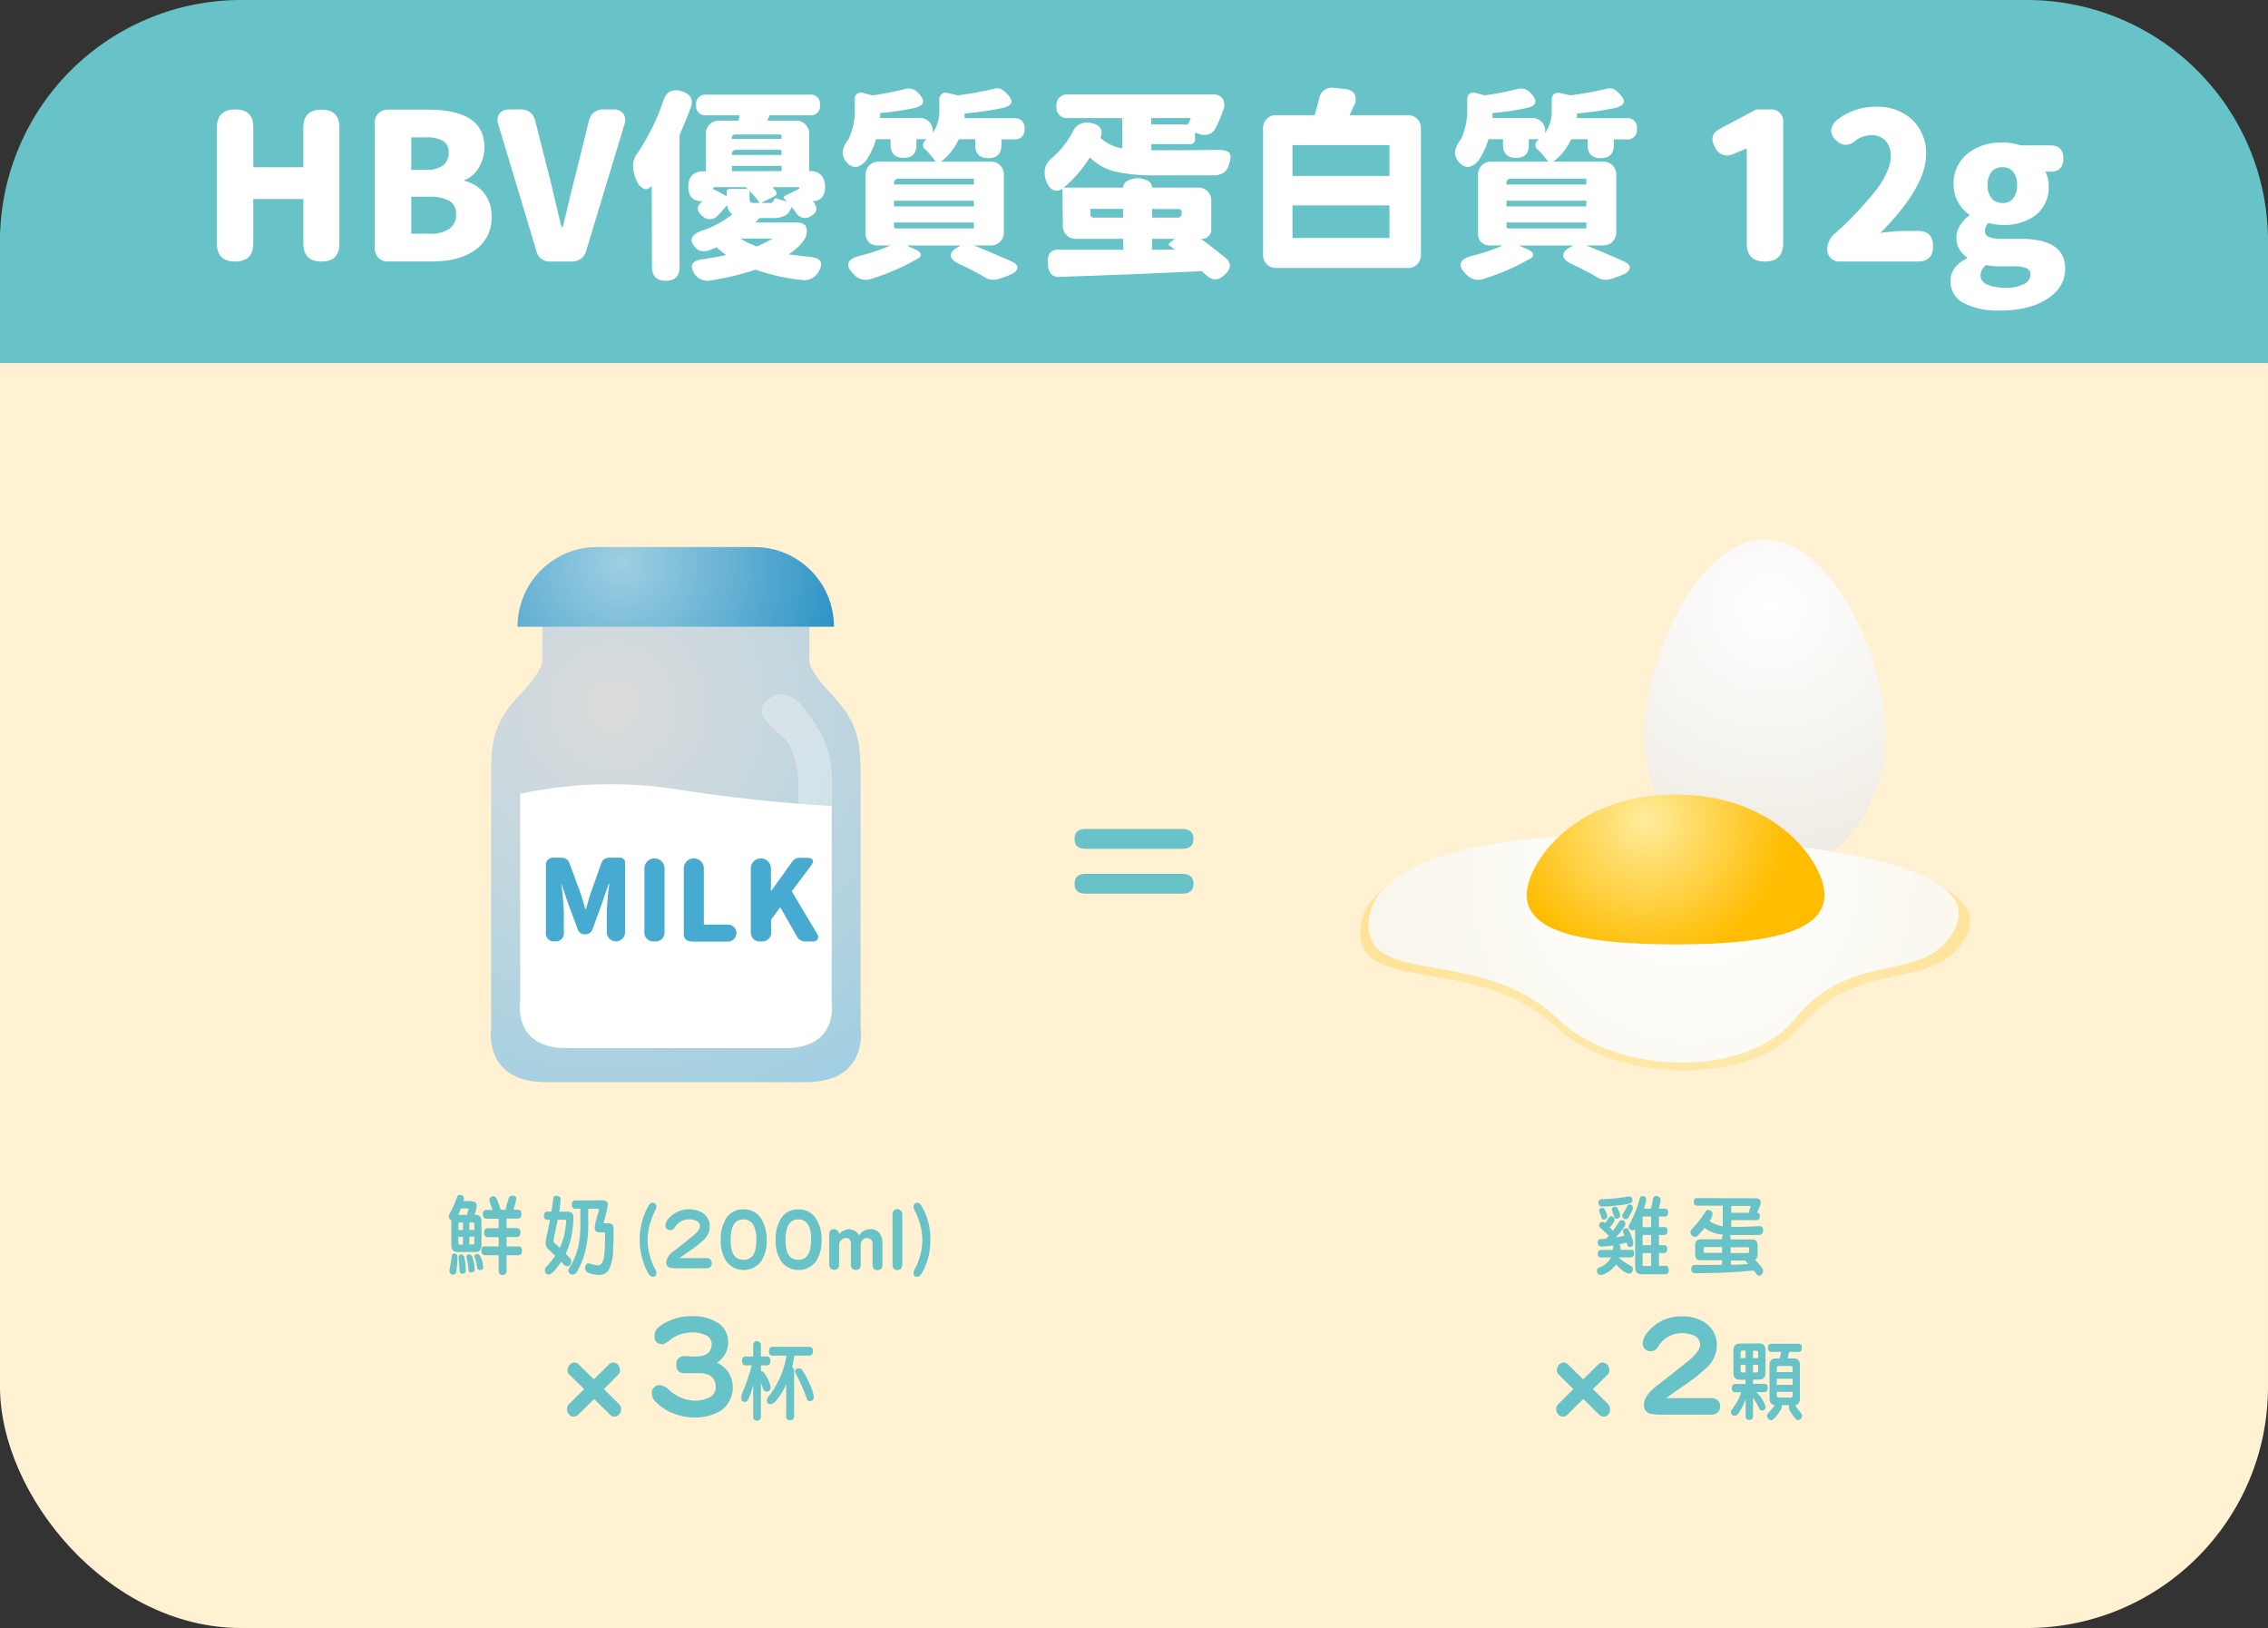 <svg xmlns="http://www.w3.org/2000/svg" xmlns:xlink="http://www.w3.org/1999/xlink" viewBox="0 0 533.3 382.7"><rect x="0" y="0" width="533.3" height="382.7" fill="#333333" stroke="none"/><defs><style>.cls-1{fill:#fff1d2;}.cls-2{fill:#67c3c7;}.cls-3,.cls-7{fill:#fff;}.cls-4{fill:url(#未命名漸層_311);}.cls-5{fill:url(#未命名漸層_311-2);}.cls-6{fill:url(#未命名漸層_321);}.cls-7{opacity:0.31;}.cls-8{fill:#47aad1;}.cls-9{opacity:0.27;fill:url(#未命名漸層_34);}.cls-10{fill:url(#未命名漸層_84);}.cls-11{fill:url(#未命名漸層_31);}.cls-12{fill:url(#未命名漸層_34-2);}</style><radialGradient id="未命名漸層_311" cx="144.14" cy="166" r="105.14" gradientUnits="userSpaceOnUse"><stop offset="0" stop-color="#dcdcdc"/><stop offset="1" stop-color="#9fcfe2"/></radialGradient><radialGradient id="未命名漸層_311-2" cx="146.29" cy="132.39" r="51.65" xlink:href="#未命名漸層_311"/><radialGradient id="未命名漸層_321" cx="146.29" cy="132.39" r="51.65" gradientUnits="userSpaceOnUse"><stop offset="0" stop-color="#9fcfe2"/><stop offset="1" stop-color="#2e94c6"/></radialGradient><radialGradient id="未命名漸層_34" cx="395.86" cy="207.49" r="69.05" gradientTransform="translate(-10.98 -0.77) scale(1.03 1)" gradientUnits="userSpaceOnUse"><stop offset="0" stop-color="#ffec9c"/><stop offset="1" stop-color="#ffbc00"/></radialGradient><radialGradient id="未命名漸層_84" cx="416.3" cy="142.85" r="75.86" gradientUnits="userSpaceOnUse"><stop offset="0" stop-color="#fff"/><stop offset="1" stop-color="#eae6dc"/></radialGradient><radialGradient id="未命名漸層_31" cx="397.8" cy="205.65" r="69.05" gradientUnits="userSpaceOnUse"><stop offset="0" stop-color="#fff"/><stop offset="1" stop-color="#f9f7ed"/></radialGradient><radialGradient id="未命名漸層_34-2" cx="387" cy="192.88" r="33.6" gradientTransform="matrix(1, 0, 0, 1, 0, 0)" xlink:href="#未命名漸層_34"/></defs><g id="圖層_2" data-name="圖層 2"><g id="圖層_3" data-name="圖層 3"><rect class="cls-1" y="2" width="533.3" height="380.7" rx="56.69"/><path class="cls-2" d="M476.61,0H56.69A56.69,56.69,0,0,0,0,56.69V85.34H533.3V56.69A56.69,56.69,0,0,0,476.61,0Z"/><path class="cls-3" d="M55.28,61.48Q51,61.48,51,57.21V30q0-4.27,4.32-4.27T59.56,30v9.31H71.32V30q0-4.21,4.27-4.22T79.81,30V57.26q0,4.22-4.22,4.22t-4.27-4.22V46.79H59.56V57.21Q59.56,61.49,55.28,61.48Z"/><path class="cls-3" d="M91.24,61.48A3.08,3.08,0,0,1,89,60.62a3.05,3.05,0,0,1-.87-2.26V28.89A3.05,3.05,0,0,1,89,26.63a3.08,3.08,0,0,1,2.26-.86h9.36q13.29,0,13.29,8.83a9.39,9.39,0,0,1-1.25,4.66,6.75,6.75,0,0,1-3.4,3.07v.19a8.43,8.43,0,0,1,4.51,2.78,8.58,8.58,0,0,1,1.82,5.62,9.12,9.12,0,0,1-4.08,8q-3.69,2.54-9.89,2.54H91.24Zm5.47-21.55h3.55a6.21,6.21,0,0,0,4-1.11,3.63,3.63,0,0,0,1.25-2.92,3.1,3.1,0,0,0-1.27-2.74,7.26,7.26,0,0,0-4-.86H96.71Zm0,15H101a7.63,7.63,0,0,0,4.66-1.15,3.87,3.87,0,0,0,1.58-3.41,3.39,3.39,0,0,0-1.54-3.12,9,9,0,0,0-4.7-1H96.71Z"/><path class="cls-3" d="M129.25,61.48a3.19,3.19,0,0,1-1.94-.62,3,3,0,0,1-1.13-1.68l-9-29.91a2.73,2.73,0,0,1,.24-2.54,2.76,2.76,0,0,1,2.35-1h2.79a3.25,3.25,0,0,1,3.26,2.54L129.3,42q.52,2,1.39,5.76c.58,2.5,1,4.38,1.39,5.66h.24c.32-1.24.77-3.1,1.35-5.56s1.08-4.55,1.44-5.86l3.4-13.73a3.37,3.37,0,0,1,1.18-1.85,3.31,3.31,0,0,1,2.09-.69h2.45a2.76,2.76,0,0,1,2.35,1,2.73,2.73,0,0,1,.24,2.54l-9,29.76a3.4,3.4,0,0,1-1.22,1.78,3.27,3.27,0,0,1-2,.67h-5.33Z"/><path class="cls-3" d="M156.56,66q-3.26,0-3.26-3.26l-.05-19.11c-.61.8-1.26,1-2,.68a3.61,3.61,0,0,1-1.63-2q-1.59-3.84.14-6.1a52.25,52.25,0,0,0,6.15-12.33q1-3.41,4.32-2.45t2.11,4.08c-.67,1.82-1.52,3.89-2.54,6.19V62.73Q159.83,66,156.56,66Zm6.77-1.58c-.7-1.12-.83-2-.38-2.55s1.29-.84,2.73-1c2.24-.36,3.94-.66,5.09-.92a18.85,18.85,0,0,1-2.26-1.82c-.28.13-.75.32-1.39.58a3.81,3.81,0,0,1-2,.33,2.57,2.57,0,0,1-1.73-1c-1.54-1.72-.8-3.07,2.21-4a22.49,22.49,0,0,0,6.57-3.65,3.19,3.19,0,0,1-1.2-2.2,28.25,28.25,0,0,1-2.35,2.64,2.45,2.45,0,0,1-3.41,0q-2.25-1.83,0-3.51h-.09c-2.18,0-3.27-1.13-3.27-3.41s1.17-3.64,3.51-3.64H166V31.48a3,3,0,0,1,3.12-3.12h4.56l.24-1.25h-7.82a2.14,2.14,0,0,1-2.4-2.45,2.12,2.12,0,0,1,2.4-2.4H190.4a2.12,2.12,0,0,1,2.4,2.4,2.14,2.14,0,0,1-2.4,2.45H181l-.58,1.25h6.72a3,3,0,0,1,3.12,3.12v8.74h.29a3.31,3.31,0,0,1,2.64,1.05A4.25,4.25,0,0,1,194,44.1a3.51,3.51,0,0,1-.72,2.31,2.6,2.6,0,0,1-2.11.86h-.1s.09.09.17.17a.77.77,0,0,1,.17.22c.93,1.37.67,2.43-.77,3.16a2.39,2.39,0,0,1-3.45-.81l-.44-.58c-.25-.35-.46-.62-.62-.81a3.36,3.36,0,0,1-1.54,2.06,6.28,6.28,0,0,1-3,.58h-3a8.76,8.76,0,0,1-1.06,1.05h9.79c1.15,0,1.9.34,2.23,1a3.52,3.52,0,0,1-.36,2.93,12.57,12.57,0,0,1-3.74,3.55c1.66.22,3.1.4,4.32.53,1.63.09,2.66.43,3.07,1s.31,1.56-.53,2.85a3.82,3.82,0,0,1-4,1.61,45.13,45.13,0,0,1-10.65-2.4,60.77,60.77,0,0,1-10.37,2.5A3.65,3.65,0,0,1,163.33,64.41Zm7.54-18.29v-1a.64.64,0,0,1,.72-.72h4.17l-.48-.43h-7.1a.47.47,0,0,0-.53.53v.14l.14-.19Zm1.24-13.49h11.67V32c0-.26-.13-.38-.39-.38H173a.81.81,0,0,0-.92.91Zm0,3.79h11.67v-.76a.39.39,0,0,0-.43-.44H173.17a.94.94,0,0,0-1.06,1.06Zm0,3.8h11.67V39H172.11Zm5.81,17.71a26,26,0,0,0,3.75-1.87h-7.59c.77.44,1.36.78,1.78,1C176.75,57.45,177.44,57.74,177.92,57.93Zm-.33-10.23h1a12.62,12.62,0,0,0-1-1.39q-.39-.48-1.35-1.44v1.68q0,.77.24,1A2,2,0,0,0,177.59,47.7Zm1.39,0h1.87a1,1,0,0,0,1-.38c.16-.61.46-.83.91-.67l.36.14a3.11,3.11,0,0,1,.31.15,6.3,6.3,0,0,1,.84.21,7.84,7.84,0,0,1,.8.27c-.13-.16-.34-.39-.63-.68s-.24-.52.15-.72l3.36-1.68V44a0,0,0,0,0,0,0h-6.29l.82,1c.28.45.17.82-.34,1.1Z"/><path class="cls-3" d="M200.82,64.55q-3.51-3.4,1.92-4.56a46.62,46.62,0,0,0,6.67-2.3h-3.07a2.64,2.64,0,0,1-2.79-2.79V41.13A3,3,0,0,1,206.67,38H220a19.23,19.23,0,0,0-2.35-2.79,1.36,1.36,0,0,1-.63-1.17,1.82,1.82,0,0,1,.82-1.23l.1-.09h-2.45v1.39c0,2-1,3-3,3s-3.07-1-3.07-3V32.73H206a17.88,17.88,0,0,1-2.3,4.94,4.14,4.14,0,0,1-2.16,1.54,2.54,2.54,0,0,1-2.31-.91c-1.53-1.51-1.44-3.36.29-5.57A15.68,15.68,0,0,0,201,25.58V23.32a1.5,1.5,0,0,1,.53-1.27,1.52,1.52,0,0,1,1.34-.22l2.26.58a67.33,67.33,0,0,0,7.68-1.49,3,3,0,0,1,3.07.91c1.79,1.79,1.52,3-.82,3.55a67.08,67.08,0,0,1-8.11,1.2c0,.13,0,.32,0,.58s0,.45,0,.58h9.27a3,3,0,0,1,2.25.86,3.05,3.05,0,0,1,.87,2.26v.38a8.94,8.94,0,0,0,1.53-5.38v-2.4a1.66,1.66,0,0,1,.56-1.36,1.53,1.53,0,0,1,1.46-.22l2.35.53a84.72,84.72,0,0,0,8.35-1.49,2.65,2.65,0,0,1,1.64-.05,3.7,3.7,0,0,1,1.39,1q1.39,1.35,1.2,2.19c-.13.56-.8,1-2,1.32a78.32,78.32,0,0,1-9,1.29c0,.13,0,.31,0,.55s0,.43,0,.56H238.4a2.2,2.2,0,0,1,2.5,2.49,2.21,2.21,0,0,1-2.5,2.5h-2.93v1.34q0,3.07-3.07,3.07t-3.07-3.07V32.73h-3.89A13.7,13.7,0,0,1,221.27,38h11.66a3,3,0,0,1,3.12,3.12V54.57a3,3,0,0,1-3.12,3.12H229q4.47,1.81,8.93,3.79c1,.48,1.39,1,1.27,1.63s-.77,1.15-2,1.63l-2.11.77a4.69,4.69,0,0,1-1.78.24,3,3,0,0,1-1.44-.38q-2.3-1.4-6-3.17c-1.4-.61-2.16-1.28-2.28-2s.41-1.42,1.56-2.06l.77-.43H213.2l2.31,1.05c.6.29.93.62,1,1s-.17.69-.65,1a53.39,53.39,0,0,1-11,4.8A3.76,3.76,0,0,1,200.82,64.55Zm9.41-21.17H229V42H211.38a1,1,0,0,0-1.15,1.15Zm0,5.14H229V47.18H210.23Zm.52,5.18H229V52.31H210.23v.87A.46.46,0,0,0,210.75,53.7Z"/><path class="cls-3" d="M283.71,64.74l-1.2-1q-16.8.81-33.36,1.34a2.33,2.33,0,0,1-2.06-.72,4,4,0,0,1-.67-2.3,4.39,4.39,0,0,1,.38-2.5A2.5,2.5,0,0,1,249,58.7q4.23,0,15.12,0V56.15H253A3,3,0,0,1,249.92,53l-.09-8.69a2.13,2.13,0,0,1-2.07.39,2.82,2.82,0,0,1-1.49-1.59,5.43,5.43,0,0,1-.57-3.36,4.45,4.45,0,0,1,1.82-2.73,21.63,21.63,0,0,0,4.71-6,3.52,3.52,0,0,1,1.87-1.92,4.15,4.15,0,0,1,2.73-.14q3,.81,1.92,3.45a9.8,9.8,0,0,0,5.14,2.45v-7.1H251.22A2.47,2.47,0,0,1,248.43,25a2.46,2.46,0,0,1,2.79-2.78h34a2.53,2.53,0,0,1,2.3,1,3.06,3.06,0,0,1,.1,2.73,29.91,29.91,0,0,1-1.92,4.42,2.68,2.68,0,0,1-1.39,1.15,3.17,3.17,0,0,1-2.11.05L281,31.19v1.49a1.06,1.06,0,0,1-1.2,1.2h-9.07v1.44h1.53q9.08,0,13.92-.1,2.31,0,2.91.75c.4.53.34,1.49-.17,2.9a3.17,3.17,0,0,1-1.35,1.83,4.5,4.5,0,0,1-2.35.52H272.15a43.94,43.94,0,0,1-9.36-.76A12.85,12.85,0,0,1,256.26,37a28.8,28.8,0,0,1-6.15,7.1h14V44a1.84,1.84,0,0,1,1.2-1.59,5,5,0,0,1,4.42,0A1.84,1.84,0,0,1,270.9,44v.09h10.8a3,3,0,0,1,3.12,3.12v6.63a2.15,2.15,0,0,1-2.31,2.3h-.14q3.27,2.4,5.71,4.42a2.51,2.51,0,0,1,1.15,2,3.67,3.67,0,0,1-1.29,2.06Q285.82,66.66,283.71,64.74ZM257.27,51.16h6.81V49.1H256.4v1.2A.77.77,0,0,0,257.27,51.16Zm13.44-21.89h8.64c.09-.19.22-.48.38-.86s.22-.51.29-.67h-9.31Zm.19,21.89h5.9a.93.93,0,0,0,1.06-1.06V50a.76.76,0,0,0-.87-.86H270.9Zm0,7.54,5.33-.05a4.3,4.3,0,0,0-.36-.29,3.6,3.6,0,0,0-.39-.26,1.2,1.2,0,0,1-.21-.17,2.23,2.23,0,0,1-.34-.24c-.19-.13-.21-.27-.05-.43l1.35-1.11H270.9Z"/><path class="cls-3" d="M300.08,63A3,3,0,0,1,297,59.9V30.18a3,3,0,0,1,3.12-3.12h9c.45-1.5.8-2.8,1.05-3.88a3.06,3.06,0,0,1,1.25-2,3.13,3.13,0,0,1,2.35-.53l2.55.29a2.72,2.72,0,0,1,2.21,1.22,2.83,2.83,0,0,1-.1,2.57l-1.1,2.35H331a3,3,0,0,1,3.12,3.12V59.9A3,3,0,0,1,331,63H300.08Zm3.84-21.65h22.8V34.12h-22.8Zm0,14.59h22.8V48.28h-22.8Z"/><path class="cls-3" d="M344.82,64.55q-3.51-3.4,1.92-4.56a46.62,46.62,0,0,0,6.67-2.3h-3.07a2.64,2.64,0,0,1-2.79-2.79V41.13A3,3,0,0,1,350.67,38H364a19.23,19.23,0,0,0-2.35-2.79,1.36,1.36,0,0,1-.63-1.17,1.82,1.82,0,0,1,.82-1.23l.1-.09h-2.45v1.39c0,2-1,3-3,3s-3.07-1-3.07-3V32.73H350a17.88,17.88,0,0,1-2.3,4.94,4.14,4.14,0,0,1-2.16,1.54,2.54,2.54,0,0,1-2.31-.91c-1.53-1.51-1.44-3.36.29-5.57A15.68,15.68,0,0,0,345,25.58V23.32a1.5,1.5,0,0,1,.53-1.27,1.52,1.52,0,0,1,1.34-.22l2.26.58a67.33,67.33,0,0,0,7.68-1.49,3,3,0,0,1,3.07.91c1.79,1.79,1.52,3-.82,3.55a67.08,67.08,0,0,1-8.11,1.2c0,.13,0,.32,0,.58s0,.45,0,.58h9.27a3,3,0,0,1,2.25.86,3.05,3.05,0,0,1,.87,2.26v.38a8.94,8.94,0,0,0,1.53-5.38v-2.4a1.66,1.66,0,0,1,.56-1.36,1.53,1.53,0,0,1,1.46-.22l2.35.53a84.72,84.72,0,0,0,8.35-1.49,2.65,2.65,0,0,1,1.64-.05,3.7,3.7,0,0,1,1.39,1q1.4,1.35,1.2,2.19c-.13.56-.8,1-2,1.32a78.32,78.32,0,0,1-9,1.29c0,.13,0,.31,0,.55s0,.43,0,.56H382.4a2.2,2.2,0,0,1,2.5,2.49,2.21,2.21,0,0,1-2.5,2.5h-2.93v1.34q0,3.07-3.07,3.07t-3.07-3.07V32.73h-3.89A13.7,13.7,0,0,1,365.27,38h11.66a3,3,0,0,1,3.12,3.12V54.57a3,3,0,0,1-3.12,3.12H373q4.47,1.81,8.93,3.79c1,.48,1.39,1,1.27,1.63s-.77,1.15-2,1.63l-2.11.77a4.69,4.69,0,0,1-1.78.24,3,3,0,0,1-1.44-.38q-2.3-1.4-6-3.17c-1.4-.61-2.16-1.28-2.28-2s.41-1.42,1.56-2.06l.77-.43H357.2l2.31,1.05c.6.29.93.62,1,1s-.17.69-.65,1a53.39,53.39,0,0,1-11,4.8A3.76,3.76,0,0,1,344.82,64.55Zm9.41-21.17H373V42H355.38a1,1,0,0,0-1.15,1.15Zm0,5.14H373V47.18H354.23Zm.52,5.18H373V52.31H354.23v.87A.46.46,0,0,0,354.75,53.7Z"/><path class="cls-3" d="M415,61.48c-2.84,0-4.27-1.42-4.27-4.27V34.89l-3.12,1.29a3.09,3.09,0,0,1-4.27-1.44c-1.18-2-.8-3.52,1.15-4.51l8.5-4.51h3.31a2.75,2.75,0,0,1,3,3V57.21Q419.27,61.49,415,61.48Z"/><path class="cls-3" d="M432.66,61.48a2.82,2.82,0,0,1-3-3v-.14a4.86,4.86,0,0,1,1.87-3.5,84,84,0,0,0,9.51-10c2.36-3.13,3.55-5.82,3.55-8.06a5.21,5.21,0,0,0-1.25-3.72A4.47,4.47,0,0,0,440,31.77a6.4,6.4,0,0,0-3.45,1.1q-2.6,2.35-4.95,0a2.9,2.9,0,0,1-1-2.35,3.66,3.66,0,0,1,1.32-2.3,14.6,14.6,0,0,1,9.27-3.12,11.81,11.81,0,0,1,8.47,3.07,10.72,10.72,0,0,1,3.24,8.16q0,7.58-10.75,18.43a45,45,0,0,1,5.8-.48h3q3.6,0,3.6,3.6t-3.6,3.6H432.66Z"/><path class="cls-3" d="M470.14,73A17.66,17.66,0,0,1,462,71.37a5.74,5.74,0,0,1-3.36-5.28c0-2.27,1.3-4.07,3.89-5.38v-.24a5.37,5.37,0,0,1-2.5-4.7,5.24,5.24,0,0,1,.87-2.79,7.73,7.73,0,0,1,2.16-2.3v-.19a8.84,8.84,0,0,1-3.7-7.06,9,9,0,0,1,3.51-7.49,12.57,12.57,0,0,1,7.92-2.44,13,13,0,0,1,4.32.67h7c2,0,3.07,1,3.07,3.07s-1,3.12-3.07,3.12h-1.16a6.51,6.51,0,0,1,.77,3.31,8.18,8.18,0,0,1-3.17,7,12.38,12.38,0,0,1-7.72,2.21,12,12,0,0,1-3.22-.48,2.53,2.53,0,0,0-.86,1.92,1.45,1.45,0,0,0,.93,1.39,8,8,0,0,0,3.1.43h4.32q10.52,0,10.51,7,0,4.36-4.18,7.11T470.14,73Zm1.35-5.33a9.47,9.47,0,0,0,4.29-.84,2.48,2.48,0,0,0,1.66-2.18A1.56,1.56,0,0,0,476.38,63a7.73,7.73,0,0,0-2.92-.39h-2.6A16.16,16.16,0,0,1,467,62.3a3.26,3.26,0,0,0-1.3,2.44,2.37,2.37,0,0,0,1.58,2.16A10.19,10.19,0,0,0,471.49,67.62Zm-.67-19.92a3.13,3.13,0,0,0,2.49-1.05,4.84,4.84,0,0,0,1-3.19,4.87,4.87,0,0,0-1-3.2,3.13,3.13,0,0,0-2.49-1,3.08,3.08,0,0,0-2.45,1,4.72,4.72,0,0,0-1,3.2,4.69,4.69,0,0,0,1,3.19A3.16,3.16,0,0,0,470.82,47.7Z"/><path class="cls-4" d="M202.36,241.46V181.08c0-8.76-1.81-12.59-7.31-18.38s-4.73-8-4.73-8V143.57H127.53v11.12s.77,2.23-4.73,8-7.31,9.62-7.31,18.38v60.38s-2.18,12.94,12.94,12.94h61C204.55,254.4,202.36,241.46,202.36,241.46Z"/><path class="cls-5" d="M140.4,128.61h37a18.69,18.69,0,0,1,18.69,18.69v0a0,0,0,0,1,0,0H121.71a0,0,0,0,1,0,0v0A18.69,18.69,0,0,1,140.4,128.61Z"/><path class="cls-6" d="M140.4,128.61h37a18.69,18.69,0,0,1,18.69,18.69v0a0,0,0,0,1,0,0H121.71a0,0,0,0,1,0,0v0A18.69,18.69,0,0,1,140.4,128.61Z"/><path class="cls-3" d="M133.21,246.39h51.43c12.76,0,10.91-10.91,10.91-10.91v-46c-10.33-.64-22.49-1.77-35.23-3.76a102.84,102.84,0,0,0-38,.87v48.86S120.46,246.39,133.21,246.39Z"/><path class="cls-7" d="M190,167.66c2.46,3.47,5.64,8,5.64,15.57v40.5s-1.11,4.45-2.82,4.45-5.08,1.18-5.08-5.09V185.68s.33-8.53-3.52-12.24c-3.22-3.09-7.12-5.78-4-8.67S186.66,163,190,167.66Z"/><path class="cls-8" d="M130.47,221.28a1.87,1.87,0,0,1-2.11-2.12V203.33a1.71,1.71,0,0,1,.47-1.24,1.73,1.73,0,0,1,1.25-.47h2a1.91,1.91,0,0,1,1.82,1.27l2.65,7.21c.17.49.41,1.26.71,2.3.16.58.28,1,.37,1.29h.13c.14-.4.33-1,.56-1.87s.4-1.35.52-1.72l2.57-7.21a1.73,1.73,0,0,1,.68-.93,1.94,1.94,0,0,1,1.11-.34h2.59a1.13,1.13,0,0,1,1.19,1.19v16.33a2.15,2.15,0,0,1-4.3,0v-4.6a62.73,62.73,0,0,1,.58-6.63c0-.09,0-.15,0-.19h-.1l-1.64,4.7-2.19,6a1.77,1.77,0,0,1-.66.88,1.87,1.87,0,0,1-1.09.33h-.08a1.7,1.7,0,0,1-1-.3,1.81,1.81,0,0,1-.64-.84l-2.25-6.05-1.59-4.7H132a1,1,0,0,0,0,.19,65.63,65.63,0,0,1,.58,6.63v4.62A1.88,1.88,0,0,1,130.47,221.28Z"/><path class="cls-8" d="M153.91,221.28a2.09,2.09,0,0,1-2.38-2.36V204a2.37,2.37,0,0,1,4.73,0v14.95A2.08,2.08,0,0,1,153.91,221.28Z"/><path class="cls-8" d="M162.5,221.28a1.68,1.68,0,0,1-1.25-.48,1.71,1.71,0,0,1-.47-1.24V204a2.37,2.37,0,0,1,4.73,0v13.34h5.65a2,2,0,0,1,0,4H162.5Z"/><path class="cls-8" d="M178.93,221.28a2.09,2.09,0,0,1-2.38-2.36V204a2.37,2.37,0,0,1,4.73,0v5.42h.08l4.94-6.9a2.06,2.06,0,0,1,1.72-.87h1.74c.72,0,1.17.17,1.34.51s0,.8-.41,1.36l-4.52,6,5.89,9.86a1.39,1.39,0,0,1,.23,1.4,1.4,1.4,0,0,1-1.31.53h-1.75a1.88,1.88,0,0,1-1-.3,2.08,2.08,0,0,1-.76-.74l-4-7-2.14,2.9v2.8A2.08,2.08,0,0,1,178.93,221.28Z"/><path class="cls-9" d="M388.87,198.14c-39-1.29-68.55,5.41-69.05,20.63s27.52,5.23,46,22.61c14.18,13.32,46,14,57.54,0,14.08-17,32-7.67,39-21.43S434.41,199.65,388.87,198.14Z"/><path class="cls-10" d="M443.4,172.79c0,18.22-12.7,33-28.36,33s-28.37-14.77-28.37-33,12.7-45.94,28.37-45.94S443.4,154.56,443.4,172.79Z"/><path class="cls-11" d="M388.59,196.47c-37.71-1.29-66.28,5.38-66.77,20.57s26.61,5.2,44.52,22.54c13.71,13.27,44.47,13.93,55.64,0,13.62-17,31-7.65,37.74-21.37S432.63,198,388.59,196.47Z"/><path class="cls-12" d="M394,186.76c-24.18,0-35.28,16.63-35,23.88S368.66,222,394,222s34.71-4.09,35-11.34S418.16,186.76,394,186.76Z"/><path class="cls-2" d="M108.77,281.05a.86.86,0,0,1,.32.71c0,.17-.06.35-.1.56h1.26c1.24,0,1.87.39,1.87,1a13.67,13.67,0,0,1-.5,2.24h.15c1,0,1.44.54,1.44,1.6v5.55c0,1.06-.48,1.6-1.44,1.6h-4.2c-1,0-1.44-.54-1.44-1.6V287.2a2.12,2.12,0,0,1,0-.37.89.89,0,0,1-.59-.9,1.79,1.79,0,0,1,.24-.74,22.93,22.93,0,0,0,1.7-3.84,1,1,0,0,1,.22-.35.5.5,0,0,1,.35-.12A1.45,1.45,0,0,1,108.77,281.05ZM107.3,294.8a.74.74,0,0,1,.27.6c0,.24,0,.55,0,.94-.13,1.4-.22,2.32-.3,2.81a.91.91,0,0,1-.72.5.89.89,0,0,1-.59-.23.77.77,0,0,1-.28-.66,2.47,2.47,0,0,1,.08-.59c.18-.95.35-2,.5-3.1a.59.59,0,0,1,.2-.29.42.42,0,0,1,.29-.1A1.4,1.4,0,0,1,107.3,294.8Zm2.47-9.2c.22-.69.37-1.15.41-1.35a.2.2,0,0,0-.08-.17h-1.72c-.25.62-.46,1.13-.64,1.52Zm-.9,3.53v-1.76h-.73c-.23,0-.35.14-.35.41v1.35Zm0,1.61h-1.08v1.43c0,.29.12.41.35.41h.73Zm.29,4.66a19.65,19.65,0,0,1,.37,3.28c0,.45-.28.7-.79.72a.63.63,0,0,1-.67-.64c-.06-1.19-.13-2.15-.24-2.93l0-.27a.57.57,0,0,1,.58-.65A.79.79,0,0,1,109.16,295.4Zm1.89,0a10.53,10.53,0,0,1,.57,3c0,.45-.28.69-.8.71a.6.6,0,0,1-.64-.63,17.05,17.05,0,0,0-.45-2.71,1,1,0,0,0-.07-.25.57.57,0,0,1,.59-.65A.8.8,0,0,1,111.05,295.4Zm-.67-6.27h1.16v-1.35c0-.27-.12-.41-.36-.41h-.8Zm1.16,3v-1.43h-1.16v1.84h.8C111.42,292.58,111.54,292.46,111.54,292.17Zm1.37,3.14a6.38,6.38,0,0,1,.72,2.57c0,.45-.28.7-.79.72a.65.65,0,0,1-.65-.64,10,10,0,0,0-.55-2.28l-.1-.2a.58.58,0,0,1,.58-.66A.81.81,0,0,1,112.91,295.31Zm3.62-13.87a4.57,4.57,0,0,1,.54,1.06,16.82,16.82,0,0,1,.63,1.91h1.14c.22-.8.48-1.7.78-2.73a.86.86,0,0,1,.87-.57,1.21,1.21,0,0,1,.64.16.69.69,0,0,1,.3.57c-.06.33-.3,1.2-.7,2.57h1a.91.91,0,0,1,.62.21,1.08,1.08,0,0,1,.24.82,1.2,1.2,0,0,1-.15.72.78.78,0,0,1-.71.33h-2.61v2.23h2.38a.88.88,0,0,1,.63.23,1.08,1.08,0,0,1,.24.82,1.51,1.51,0,0,1-.13.72.85.85,0,0,1-.74.33h-2.38V293h2.75a1,1,0,0,1,.63.2,1.09,1.09,0,0,1,.22.82,1.39,1.39,0,0,1-.13.72.79.79,0,0,1-.72.33h-2.75v3.61a1,1,0,0,1-.24.76,1,1,0,0,1-1.41,0,1.13,1.13,0,0,1-.22-.76v-3.61h-3.17a.77.77,0,0,1-.63-.25c-.17-.12-.24-.39-.24-.8a1.13,1.13,0,0,1,.24-.84.86.86,0,0,1,.63-.18h3.17v-2.18h-2.53a.78.78,0,0,1-.63-.25c-.16-.12-.23-.39-.23-.8a1.16,1.16,0,0,1,.23-.84.87.87,0,0,1,.63-.21h2.53v-2.23h-2.82a.78.78,0,0,1-.61-.25c-.19-.12-.26-.39-.26-.8a1,1,0,0,1,.26-.84.77.77,0,0,1,.61-.19h1.4c-.2-.53-.41-1.11-.59-1.7a1.61,1.61,0,0,1-.17-.64.83.83,0,0,1,.34-.65.93.93,0,0,1,.61-.23A1,1,0,0,1,116.53,281.44Z"/><path class="cls-2" d="M131.51,281.27a.76.76,0,0,1,.31.57,19.62,19.62,0,0,1-.33,3h2a1.72,1.72,0,0,1,1,.29,1.46,1.46,0,0,1,.33,1.07,22.35,22.35,0,0,1-.79,5.77,16.89,16.89,0,0,1-1,2.71c.29.33.57.63.87.92a1.17,1.17,0,0,1,.42.86,1.77,1.77,0,0,1-.27.93.9.9,0,0,1-.74.28c-.23,0-.52-.18-.91-.59l-.46-.47a18.64,18.64,0,0,1-1.48,2,3.27,3.27,0,0,1-1.33,1,.92.92,0,0,1-1-1,1.17,1.17,0,0,1,.23-.72,21.05,21.05,0,0,0,2.21-2.71l-1.6-1.48a2,2,0,0,1-.69-1.58c0-.1.06-.49.17-1.17.31-1.41.61-2.81.87-4.21h-.61a.66.66,0,0,1-.59-.22,1,1,0,0,1-.21-.74,1.29,1.29,0,0,1,.22-.76.91.91,0,0,1,.58-.21h.94c.17-1,.31-2,.45-3a.68.68,0,0,1,.71-.73A1.23,1.23,0,0,1,131.51,281.27Zm.4,11.44a17.72,17.72,0,0,0,1.22-5.73.25.25,0,0,0-.29-.25h-1.7c-.22,1.11-.48,2.36-.78,3.74a6.71,6.71,0,0,0-.18,1.15c0,.33.07.51.22.59.44.37.85.74,1.26,1.09C131.75,293.1,131.84,292.91,131.91,292.71Zm9.52-10.56c1,0,1.51.33,1.51,1a31.2,31.2,0,0,1-1,4.25c0,.12.07.16.22.16H143a1.39,1.39,0,0,1,1,.35,2,2,0,0,1,.29,1.17c0,1.77-.05,3.29-.13,4.54a10.94,10.94,0,0,1-.94,4.76,2.58,2.58,0,0,1-2.46,1.3,7,7,0,0,1-2.46-.5,1.21,1.21,0,0,1-.72-1,1.56,1.56,0,0,1,.19-.84.69.69,0,0,1,.53-.37,3.09,3.09,0,0,1,.45.08,6.77,6.77,0,0,0,1.94.39c.87,0,1.37-1.17,1.48-3.51.07-1.11.11-2.44.11-4,0-.16-.11-.24-.3-.24h-1.14c-.69,0-1-.43-1-1.19a18.28,18.28,0,0,1,.87-3.55,1.79,1.79,0,0,0,.15-.62c0-.1-.12-.17-.3-.17h-2.24c0,1.6,0,3,0,4a23.79,23.79,0,0,1-.39,4.47,19,19,0,0,1-2.46,6.66,1.82,1.82,0,0,1-.79.33,1.15,1.15,0,0,1-.74-.27.9.9,0,0,1-.28-.7.69.69,0,0,1,.22-.55,2,2,0,0,1,.24-.46,15.14,15.14,0,0,0,1.8-4.41,23.65,23.65,0,0,0,.55-5.3v-3.8h-1.22a.66.66,0,0,1-.61-.26,1.1,1.1,0,0,1-.18-.7,1.21,1.21,0,0,1,.22-.78.82.82,0,0,1,.57-.19Z"/><path class="cls-2" d="M153.48,300.14c-.37,0-.73-.31-1.08-.88a16.46,16.46,0,0,1,0-15.67,4.49,4.49,0,0,1,.45-.61.81.81,0,0,1,.62-.25.9.9,0,0,1,.63.27,1,1,0,0,1,.24.61,1.57,1.57,0,0,1-.22.84,13,13,0,0,0-1.11,2.69,13.47,13.47,0,0,0,0,8.69,11.2,11.2,0,0,0,1.11,2.59,1.39,1.39,0,0,1,.22.8C154.35,299.83,154.06,300.14,153.48,300.14Z"/><path class="cls-2" d="M167.06,297.8a1.26,1.26,0,0,1-.85.33h-6.8a9.53,9.53,0,0,1-1.75-.1,1.19,1.19,0,0,1-1-1.28,3.65,3.65,0,0,1,1.7-2.61c1-.75,2.51-1.95,4.51-3.55,1.14-.94,1.72-1.7,1.72-2.32a1.43,1.43,0,0,0-1-1.35,4.47,4.47,0,0,0-1.66-.29,3.92,3.92,0,0,0-3.29,1.95,1.15,1.15,0,0,1-.94.57,1.09,1.09,0,0,1-1.22-1.25,2.76,2.76,0,0,1,.83-1.58,6.43,6.43,0,0,1,8-1.15,3.81,3.81,0,0,1,1.58,3.33,4.4,4.4,0,0,1-1.55,3.08,21.46,21.46,0,0,1-2.73,2.17c-.65.46-1.61,1.11-2.86,2h6.44a1.26,1.26,0,0,1,.85.33,1.1,1.1,0,0,1,.34.84A1.13,1.13,0,0,1,167.06,297.8Z"/><path class="cls-2" d="M179,296.47a5.14,5.14,0,0,1-8.24,0,8.68,8.68,0,0,1-1.28-5,9.25,9.25,0,0,1,1.22-5,4.57,4.57,0,0,1,4.1-2.18,4.7,4.7,0,0,1,4.16,2.16,8.86,8.86,0,0,1,1.31,5.05A8.76,8.76,0,0,1,179,296.47Zm-1.72-8.28a2.64,2.64,0,0,0-2.48-1.54c-2,0-3,1.62-3,4.83s1,4.66,3.05,4.66,3-1.54,3-4.66A7.35,7.35,0,0,0,177.26,288.19Z"/><path class="cls-2" d="M191.9,296.47a5.13,5.13,0,0,1-8.23,0,8.68,8.68,0,0,1-1.28-5,9.16,9.16,0,0,1,1.22-5,4.57,4.57,0,0,1,4.1-2.18,4.7,4.7,0,0,1,4.16,2.16,8.86,8.86,0,0,1,1.31,5.05A8.68,8.68,0,0,1,191.9,296.47Zm-1.71-8.28a2.64,2.64,0,0,0-2.48-1.54c-2,0-3,1.62-3,4.83s1,4.66,3,4.66,3-1.54,3-4.66A7.35,7.35,0,0,0,190.19,288.19Z"/><path class="cls-2" d="M206.33,298.56c-.78,0-1.16-.43-1.16-1.3v-4.72a1.31,1.31,0,0,0-1.43-1.5,1.23,1.23,0,0,0-.92.46,1.43,1.43,0,0,0-.43,1v4.72c0,.87-.38,1.3-1.14,1.3s-1.18-.43-1.18-1.3v-4.84c0-.9-.39-1.38-1.15-1.38a1.56,1.56,0,0,0-1.07.5,1.38,1.38,0,0,0-.54,1v4.68c0,.87-.38,1.3-1.12,1.3s-1.2-.43-1.2-1.3v-7c0-.82.36-1.23,1.12-1.23.59,0,1,.39,1.26,1.13a3.06,3.06,0,0,1,2.25-1.13,2.91,2.91,0,0,1,2.41,1.46,3,3,0,0,1,2.64-1.46,2.6,2.6,0,0,1,2.14.93,4,4,0,0,1,.68,2.44v4.88C207.49,298.13,207.1,298.56,206.33,298.56Z"/><path class="cls-2" d="M211,298.54c-.78,0-1.14-.45-1.14-1.36V285.6c0-.9.36-1.35,1.14-1.35a1.1,1.1,0,0,1,.85.37,1.52,1.52,0,0,1,.32,1v11.58C212.13,298.09,211.74,298.54,211,298.54Z"/><path class="cls-2" d="M216.78,299.26c-.37.57-.72.88-1.09.88-.59,0-.87-.31-.87-.92a1.39,1.39,0,0,1,.22-.8,11.2,11.2,0,0,0,1.11-2.59,13.47,13.47,0,0,0,0-8.69,14.93,14.93,0,0,0-1.11-2.69,1.57,1.57,0,0,1-.22-.84.85.85,0,0,1,.26-.61.78.78,0,0,1,.61-.27.9.9,0,0,1,.63.25,5.31,5.31,0,0,1,.44.61,14.94,14.94,0,0,1,2,7.82A15.15,15.15,0,0,1,216.78,299.26Z"/><path class="cls-2" d="M145.63,332.43a1.43,1.43,0,0,1-1.11.58,1.49,1.49,0,0,1-1.13-.5l-3.69-3.64L136,332.51a1.6,1.6,0,0,1-1.16.5,1.36,1.36,0,0,1-1.08-.58,2,2,0,0,1-.44-1.29,1.61,1.61,0,0,1,.54-1.12l3.49-3.48L134,323.23a1.38,1.38,0,0,1-.55-1,2.06,2.06,0,0,1,.5-1.37,1.4,1.4,0,0,1,1.15-.57,1.61,1.61,0,0,1,1,.46l3.54,3.5,3.54-3.5a1.43,1.43,0,0,1,1-.46,1.47,1.47,0,0,1,1.15.57,2.32,2.32,0,0,1,.47,1.37,1.41,1.41,0,0,1-.52,1L142,326.54l3.52,3.48a1.7,1.7,0,0,1,.54,1.12A2,2,0,0,1,145.63,332.43Z"/><path class="cls-2" d="M169.26,331.75a12,12,0,0,1-6.16,1.47,13.25,13.25,0,0,1-4.8-1,10.65,10.65,0,0,1-4.15-2.74,2.78,2.78,0,0,1-.89-2,1.73,1.73,0,0,1,.52-1.34,1.88,1.88,0,0,1,1.29-.54,3.72,3.72,0,0,1,2.18,1.06,9.43,9.43,0,0,0,6.1,2.6,7.6,7.6,0,0,0,3.08-.62,2.63,2.63,0,0,0,1.87-2.43c0-2.26-1.29-3.42-3.81-3.42h-3.6c-1.23,0-1.85-.65-1.85-2a1.79,1.79,0,0,1,2-2c.28,0,.71,0,1.32.07s1,0,1.3,0q3.69,0,3.69-3a2.34,2.34,0,0,0-1.63-2.09,6.71,6.71,0,0,0-2.62-.55,8.65,8.65,0,0,0-5.26,1.54,6.54,6.54,0,0,1-1.94,1.23c-1.32,0-2-.61-2-1.91a2.77,2.77,0,0,1,.86-2,8.69,8.69,0,0,1,1.79-1.2A12.72,12.72,0,0,1,163,309.4a10.6,10.6,0,0,1,5.35,1.3,5.24,5.24,0,0,1,2.87,4.79,5.73,5.73,0,0,1-2.65,4.86,6.17,6.17,0,0,1,2.71,2.23,6.69,6.69,0,0,1-2,9.17Z"/><path class="cls-2" d="M179.45,322.45a6.93,6.93,0,0,1,.78,1.11,7.91,7.91,0,0,1,1,2.59,1,1,0,0,1-.24.68,1,1,0,0,1-.78.28.81.81,0,0,1-.72-.49c-.19-.53-.39-1.05-.57-1.56V333a1.08,1.08,0,0,1-.19.61.87.87,0,0,1-.75.35.84.84,0,0,1-.69-.33,1,1,0,0,1-.18-.63v-7.54a14,14,0,0,1-1.37,3.84.88.88,0,0,1-1.24,0,1,1,0,0,1-.2-.64,3.91,3.91,0,0,1,.18-1.08,45,45,0,0,0,2.29-6.62h-1.4a.84.84,0,0,1-.63-.24,1.07,1.07,0,0,1-.24-.81,1.19,1.19,0,0,1,.24-.84.88.88,0,0,1,.63-.2h1.74v-2.65a1,1,0,0,1,.24-.7.82.82,0,0,1,.63-.27,1,1,0,0,1,.66.27.9.9,0,0,1,.28.7v2.65h1.36a.82.82,0,0,1,.63.23,1,1,0,0,1,.24.81,1.32,1.32,0,0,1-.14.72.79.79,0,0,1-.73.33h-1.36v1.38l.13,0A1.3,1.3,0,0,1,179.45,322.45Zm10.75-5.85a1,1,0,0,1,.72.23,1.11,1.11,0,0,1,.23.82,1.15,1.15,0,0,1-.19.7.89.89,0,0,1-.76.32h-3.43a24.1,24.1,0,0,1-.52,2.71.74.74,0,0,1,.22.15,1,1,0,0,1,.26.76v10.59a1,1,0,0,1-.2.7,1,1,0,0,1-.72.27,1,1,0,0,1-.74-.27.89.89,0,0,1-.21-.7v-7.51a14.89,14.89,0,0,1-2.53,4.06,1.59,1.59,0,0,1-1.22.64.84.84,0,0,1-.59-.25.8.8,0,0,1-.2-.55,1.35,1.35,0,0,1,.2-.72,21.81,21.81,0,0,0,2.81-4.56,21.05,21.05,0,0,0,1.61-5.32h-3.18a.94.94,0,0,1-.72-.22,1.11,1.11,0,0,1-.22-.8,1.33,1.33,0,0,1,.22-.82,1,1,0,0,1,.72-.23Zm-1.66,5.3a22.74,22.74,0,0,1,2.51,5.07,5.92,5.92,0,0,1,.3,1.42,1,1,0,0,1-.24.74,1,1,0,0,1-.69.22.68.68,0,0,1-.66-.41,42.85,42.85,0,0,0-2.59-5.93,1.18,1.18,0,0,1-.22-.64.73.73,0,0,1,.3-.53.82.82,0,0,1,.57-.19A1.51,1.51,0,0,1,188.54,321.9Z"/><path class="cls-2" d="M379.23,286a.78.78,0,0,1,.3,1.15,5.33,5.33,0,0,1-.76,1.09l-.26.27a7.49,7.49,0,0,1,.74.82,0,0,0,0,0,0,0,25.19,25.19,0,0,0,1.5-2.2.71.71,0,0,1,.57-.31.89.89,0,0,1,.57.19.82.82,0,0,1,.3.62,1.33,1.33,0,0,1-.23.72,19.32,19.32,0,0,1-2,2.52c.68-.1,1.35-.23,2-.39a6.44,6.44,0,0,1-.25-.66,1.23,1.23,0,0,1-.08-.43.59.59,0,0,1,.26-.51,1.08,1.08,0,0,1,.52-.15,1.33,1.33,0,0,1,.44.17,13.53,13.53,0,0,1,.72,1.62,6.3,6.3,0,0,1,.5,1.74,1,1,0,0,1-.2.64,1,1,0,0,1-.67.25.53.53,0,0,1-.5-.31c-.07-.25-.14-.51-.22-.78a8.7,8.7,0,0,1-1.75.43s0,.08.07.08a.74.74,0,0,1,.24.58c0,.25,0,.45,0,.65h2.41a.89.89,0,0,1,.63.19,1.06,1.06,0,0,1,.17.7,1,1,0,0,1-.15.59.71.71,0,0,1-.65.29h-2.79a.93.93,0,0,0,0,.1,15.14,15.14,0,0,0,3,2,.73.73,0,0,1,.3.64,1.92,1.92,0,0,1-.19.7.75.75,0,0,1-.68.35c-.76,0-1.79-.72-3.12-2.12a1.28,1.28,0,0,1-.13.21,6.75,6.75,0,0,1-2.48,2,2.25,2.25,0,0,1-1,.23.86.86,0,0,1-.73-.39,1.29,1.29,0,0,1-.12-.58.69.69,0,0,1,.42-.72,5.18,5.18,0,0,0,2.77-2.17c0-.09.08-.15.11-.23H376.5a.78.78,0,0,1-.61-.22.88.88,0,0,1-.19-.66,1.12,1.12,0,0,1,.19-.7,1,1,0,0,1,.61-.19h2.77a6.43,6.43,0,0,0,.05-.79.52.52,0,0,1,.13-.29,24.56,24.56,0,0,1-3,.29c-.53-.07-.79-.42-.79-1.05a.76.76,0,0,1,.72-.72c.42,0,.85,0,1.25-.08.24-.23.47-.46.65-.66q-.88-.93-1.83-1.77a.75.75,0,0,1-.42-.63,1,1,0,0,1,.22-.68.74.74,0,0,1,.57-.21,1.13,1.13,0,0,1,.54.23s0,.06.05.06a9.27,9.27,0,0,0,.87-1.25.89.89,0,0,1,.13-.14.5.5,0,0,1,.43-.25A1.55,1.55,0,0,1,379.23,286Zm4.42-4.51a1,1,0,0,1,.22.61.83.83,0,0,1-.59.8,20.9,20.9,0,0,1-3.16.49,32.93,32.93,0,0,1-3.47.23c-.54,0-.8-.39-.8-1,0-.41.26-.63.72-.72a40.34,40.34,0,0,0,6.22-.61l.36,0A.62.62,0,0,1,383.65,281.46Zm-6.43,2.62a7.59,7.59,0,0,1,.44.85,2.57,2.57,0,0,1,.28.92.79.79,0,0,1-.19.55.81.81,0,0,1-.61.25.53.53,0,0,1-.49-.25c-.17-.53-.37-1.07-.6-1.6a.69.69,0,0,1-.05-.24.59.59,0,0,1,.26-.52,1.28,1.28,0,0,1,.53-.12A1.43,1.43,0,0,1,377.22,284.08Zm3-.33c.11.19.25.48.44.89a3.11,3.11,0,0,1,.28,1,.74.74,0,0,1-.8.8.58.58,0,0,1-.5-.24c-.16-.56-.37-1.11-.59-1.69a.44.44,0,0,1-.05-.22.62.62,0,0,1,.27-.52,1.23,1.23,0,0,1,.52-.14A1.43,1.43,0,0,1,380.25,283.75Zm3.43-.47a.72.72,0,0,1,.32.56,1.69,1.69,0,0,1-.09.49c-.17.37-.37.76-.6,1.21a6,6,0,0,1-.53.86.61.61,0,0,1-.43.17.79.79,0,0,1-.64-.27,1,1,0,0,1-.23-.62.47.47,0,0,1,.15-.32,1.6,1.6,0,0,1,.15-.27c.24-.39.44-.72.59-1a5.18,5.18,0,0,0,.33-.72.57.57,0,0,1,.45-.24A1.08,1.08,0,0,1,383.68,283.28Zm3.11-2a.8.8,0,0,1,.31.72c0,.25-.05.45-.09.66-.11.47-.26.94-.41,1.43h1.61a14.21,14.21,0,0,0,.48-2.17c.11-.54.39-.8.8-.8a1.27,1.27,0,0,1,.68.22.82.82,0,0,1,.33.74,1.09,1.09,0,0,1,0,.25c-.11.61-.26,1.19-.42,1.76h1.4a.75.75,0,0,1,.59.19.94.94,0,0,1,.21.7,1.12,1.12,0,0,1-.15.63.64.64,0,0,1-.65.33h-1.36v2.49h1.21a.74.74,0,0,1,.59.18.9.9,0,0,1,.21.7,1.4,1.4,0,0,1-.13.64.7.7,0,0,1-.67.32h-1.21v2.41h1.14a.76.76,0,0,1,.59.18.94.94,0,0,1,.21.7,1.26,1.26,0,0,1-.14.64.68.68,0,0,1-.66.32h-1.14v3h1.44c.57,0,.87.31.87,1s-.3,1-.87,1H386c-1,0-1.51-.57-1.51-1.68v-8.89a.8.8,0,0,1-.58.22,1,1,0,0,1-.72-.26.77.77,0,0,1-.22-.62,1,1,0,0,1,.17-.51,25.5,25.5,0,0,0,2.42-6.06c.11-.33.27-.53.51-.57A1.44,1.44,0,0,1,386.79,281.27Zm1.48,4.66h-2v2.49h2Zm0,4.33h-2v2.41h2Zm0,4.25h-2v2.73c0,.21.06.31.2.31h1.82Z"/><path class="cls-2" d="M412.81,281.68a1.35,1.35,0,0,1,.87.23,1.06,1.06,0,0,1,.35.74,1.68,1.68,0,0,1-.17.78,11.53,11.53,0,0,1-.7,1.62,1,1,0,0,1,.46.18,1.07,1.07,0,0,1,.19.7,1.18,1.18,0,0,1-.13.58.72.72,0,0,1-.65.3H407.1v1.59c.37,0,.78,0,1.2,0,.85,0,2,0,3.33-.08,1.09,0,1.79-.09,2.12-.09a.84.84,0,0,1,.63.25,1.09,1.09,0,0,1,.22.63,1.55,1.55,0,0,1-.24.87,1.13,1.13,0,0,1-.9.34h-5.23c-.59,0-1.09,0-1.52,0a0,0,0,0,0,0,0,1.42,1.42,0,0,1,.22.89v.14H412c.84,0,1.29.5,1.29,1.46v2c0,.7-.21,1.13-.61,1.32a19,19,0,0,1,1.7,2,.87.87,0,0,1,.2.55,1.29,1.29,0,0,1-.26.76.86.86,0,0,1-.73.43.55.55,0,0,1-.45-.22c-.28-.37-.53-.68-.77-1-1.63.17-3.33.31-5.1.39-2.74.17-5.6.25-8.63.25a.94.94,0,0,1-.69-.21,1,1,0,0,1-.25-.76,1.16,1.16,0,0,1,.14-.65.91.91,0,0,1,.8-.31c2.21,0,4.32,0,6.28-.06v-1.05h-5c-.89,0-1.32-.47-1.32-1.46v-2c0-1,.43-1.46,1.32-1.46h5v-.14a1.27,1.27,0,0,1,.22-.86,1.59,1.59,0,0,1,.13-.13,2.21,2.21,0,0,1-.42,0,8.7,8.7,0,0,1-2.76-.78,6.93,6.93,0,0,1-1.29-.78s-.05.08-.09.12a16.15,16.15,0,0,1-1.55,1.73.86.86,0,0,1-.52.25,1.07,1.07,0,0,1-.83-.33,1.12,1.12,0,0,1-.32-.8.65.65,0,0,1,.13-.39,5.89,5.89,0,0,1,.5-.62,22.41,22.41,0,0,0,1.83-2.2,17.34,17.34,0,0,0,1.07-1.6c.19-.24.37-.39.57-.39a1.36,1.36,0,0,1,.69.21.92.92,0,0,1,.4.74,2.22,2.22,0,0,1-.29,1,7,7,0,0,1-.41.64,6,6,0,0,0,2,1,4.83,4.83,0,0,0,1.11.22v-4.8H399c-.48,0-.72-.31-.72-.89s.24-.88.72-.88Zm-7.87,11.46h-4c-.24,0-.35.14-.35.41v.55c0,.29.11.41.35.41h4Zm6.36,1v-.55c0-.27-.13-.41-.37-.41h-4v1.37h4C411.17,294.51,411.3,294.39,411.3,294.1Zm-.56,2.65a.51.51,0,0,1-.17-.24.32.32,0,0,1-.1-.23H407v1c1.45,0,2.81-.1,4.09-.18A1.9,1.9,0,0,1,410.74,296.75Zm.63-11.7a.58.58,0,0,1-.07-.33.92.92,0,0,1,.05-.29,4.38,4.38,0,0,0,.29-.84.13.13,0,0,0-.14-.14h-4.4v1.6Z"/><path class="cls-2" d="M378.23,332.43a1.43,1.43,0,0,1-1.11.58,1.47,1.47,0,0,1-1.13-.5l-3.69-3.64-3.69,3.64a1.63,1.63,0,0,1-1.16.5,1.35,1.35,0,0,1-1.08-.58,2,2,0,0,1-.44-1.29,1.61,1.61,0,0,1,.54-1.12l3.49-3.48-3.34-3.31a1.38,1.38,0,0,1-.55-1,2.1,2.1,0,0,1,.49-1.37,1.42,1.42,0,0,1,1.16-.57,1.57,1.57,0,0,1,1,.46l3.55,3.5,3.54-3.5a1.42,1.42,0,0,1,1-.46,1.47,1.47,0,0,1,1.16.57,2.32,2.32,0,0,1,.47,1.37,1.41,1.41,0,0,1-.52,1l-3.37,3.31,3.52,3.48a1.75,1.75,0,0,1,.54,1.12A2,2,0,0,1,378.23,332.43Z"/><path class="cls-2" d="M403.92,332a2.12,2.12,0,0,1-1.42.54H391.17a15.84,15.84,0,0,1-2.92-.17,2,2,0,0,1-1.69-2.12c0-1.37.92-2.84,2.83-4.35,1.66-1.26,4.19-3.25,7.51-5.91,1.91-1.58,2.86-2.85,2.86-3.87a2.37,2.37,0,0,0-1.66-2.26,7.61,7.61,0,0,0-2.77-.48,6.54,6.54,0,0,0-5.48,3.25,1.92,1.92,0,0,1-1.57,1,1.82,1.82,0,0,1-2-2.09,4.62,4.62,0,0,1,1.39-2.63,9.81,9.81,0,0,1,7.69-3.46,9.66,9.66,0,0,1,5.69,1.54,6.32,6.32,0,0,1,2.65,5.54,7.38,7.38,0,0,1-2.58,5.14,35.88,35.88,0,0,1-4.56,3.62c-1.08.76-2.68,1.85-4.77,3.36H402.5a2.08,2.08,0,0,1,1.42.55,1.82,1.82,0,0,1,.55,1.4A1.87,1.87,0,0,1,403.92,332Z"/><path class="cls-2" d="M413.64,315.8c1,0,1.51.57,1.51,1.68v5.14c0,1.13-.52,1.68-1.51,1.68H412.2v1h2.58a1.07,1.07,0,0,1,.69.21,1.21,1.21,0,0,1,.18.76.94.94,0,0,1-.17.64.77.77,0,0,1-.7.33H413c.19.2.39.43.61.65a6.7,6.7,0,0,1,1.55,2.86.86.86,0,0,1-.2.59.9.9,0,0,1-.67.21.65.65,0,0,1-.57-.39,30.14,30.14,0,0,0-1.51-2.65v4.33a1,1,0,0,1-.23.72,1,1,0,0,1-1.29,0,1,1,0,0,1-.22-.72v-4a11.23,11.23,0,0,1-1.88,3.63,1,1,0,0,1-.73.33.85.85,0,0,1-.51-.17.73.73,0,0,1-.35-.72.93.93,0,0,1,.14-.46,16.19,16.19,0,0,0,1.56-2.39,10.37,10.37,0,0,0,.72-1.78h-1.33a.87.87,0,0,1-.67-.25c-.15-.12-.2-.35-.2-.72a1.16,1.16,0,0,1,.2-.76,1,1,0,0,1,.67-.21h2.38v-1h-1.37c-1,0-1.51-.55-1.51-1.68v-5.14c0-1.11.5-1.68,1.51-1.68Zm-3.18,3.45v-1.77h-.72c-.3,0-.45.17-.45.48v1.29Zm0,1.6h-1.17v1.27c0,.33.15.5.45.5h.72Zm1.74-1.6h1.22V318c0-.31-.15-.48-.43-.48h-.79Zm1.22,2.87v-1.27H412.2v1.77H413C413.27,322.62,413.42,322.45,413.42,322.12Zm9.46-6.24a.77.77,0,0,1,.57.19,1,1,0,0,1,.22.78,1.29,1.29,0,0,1-.13.65.74.74,0,0,1-.66.29h-2.19l-.36,1.54h1.46c.95,0,1.44.53,1.44,1.6v7.78q0,1.43-1.11,1.59a.15.15,0,0,0,.07.12,8.66,8.66,0,0,0,1.11,1.52,1.2,1.2,0,0,1,.22.31.72.72,0,0,1,.22.55,1,1,0,0,1-.31.72,1.09,1.09,0,0,1-.7.33.43.43,0,0,1-.35-.17,11.46,11.46,0,0,1-1.39-1.82,1.88,1.88,0,0,1-.22-.41,1.53,1.53,0,0,1-.13-.66.7.7,0,0,1,.17-.47H418.9a1.12,1.12,0,0,1,.08.3,1.28,1.28,0,0,1-.15.58,9,9,0,0,1-1.87,2.42.62.62,0,0,1-.44.23,1,1,0,0,1-.74-.37,1.32,1.32,0,0,1-.28-.76.67.67,0,0,1,.22-.47c.12-.13.3-.31.56-.62a11.83,11.83,0,0,0,1.05-1.33c-.83-.07-1.24-.6-1.24-1.59v-7.78c0-1.07.48-1.6,1.45-1.6h.92l.37-1.54h-2.31a.67.67,0,0,1-.57-.22.9.9,0,0,1-.23-.72,1.07,1.07,0,0,1,.23-.78.7.7,0,0,1,.57-.19Zm-1.37,6.66v-.89a.48.48,0,0,0-.52-.55h-2.66c-.35,0-.52.18-.52.55v.89Zm0,3v-1.43h-3.7v1.43Zm0,2.43v-.8h-3.7v.8c0,.36.17.55.52.55H421A.48.48,0,0,0,421.51,328Z"/><path class="cls-2" d="M278,199.54H255.31c-1.8,0-2.64-.78-2.64-2.34s.84-2.33,2.64-2.33H278c1.74,0,2.64.77,2.64,2.33s-.9,2.34-2.64,2.34m0,10.54H255.31c-1.8,0-2.64-.77-2.64-2.33s.84-2.34,2.64-2.34H278c1.74,0,2.64.78,2.64,2.34s-.9,2.33-2.64,2.33"/></g></g></svg>